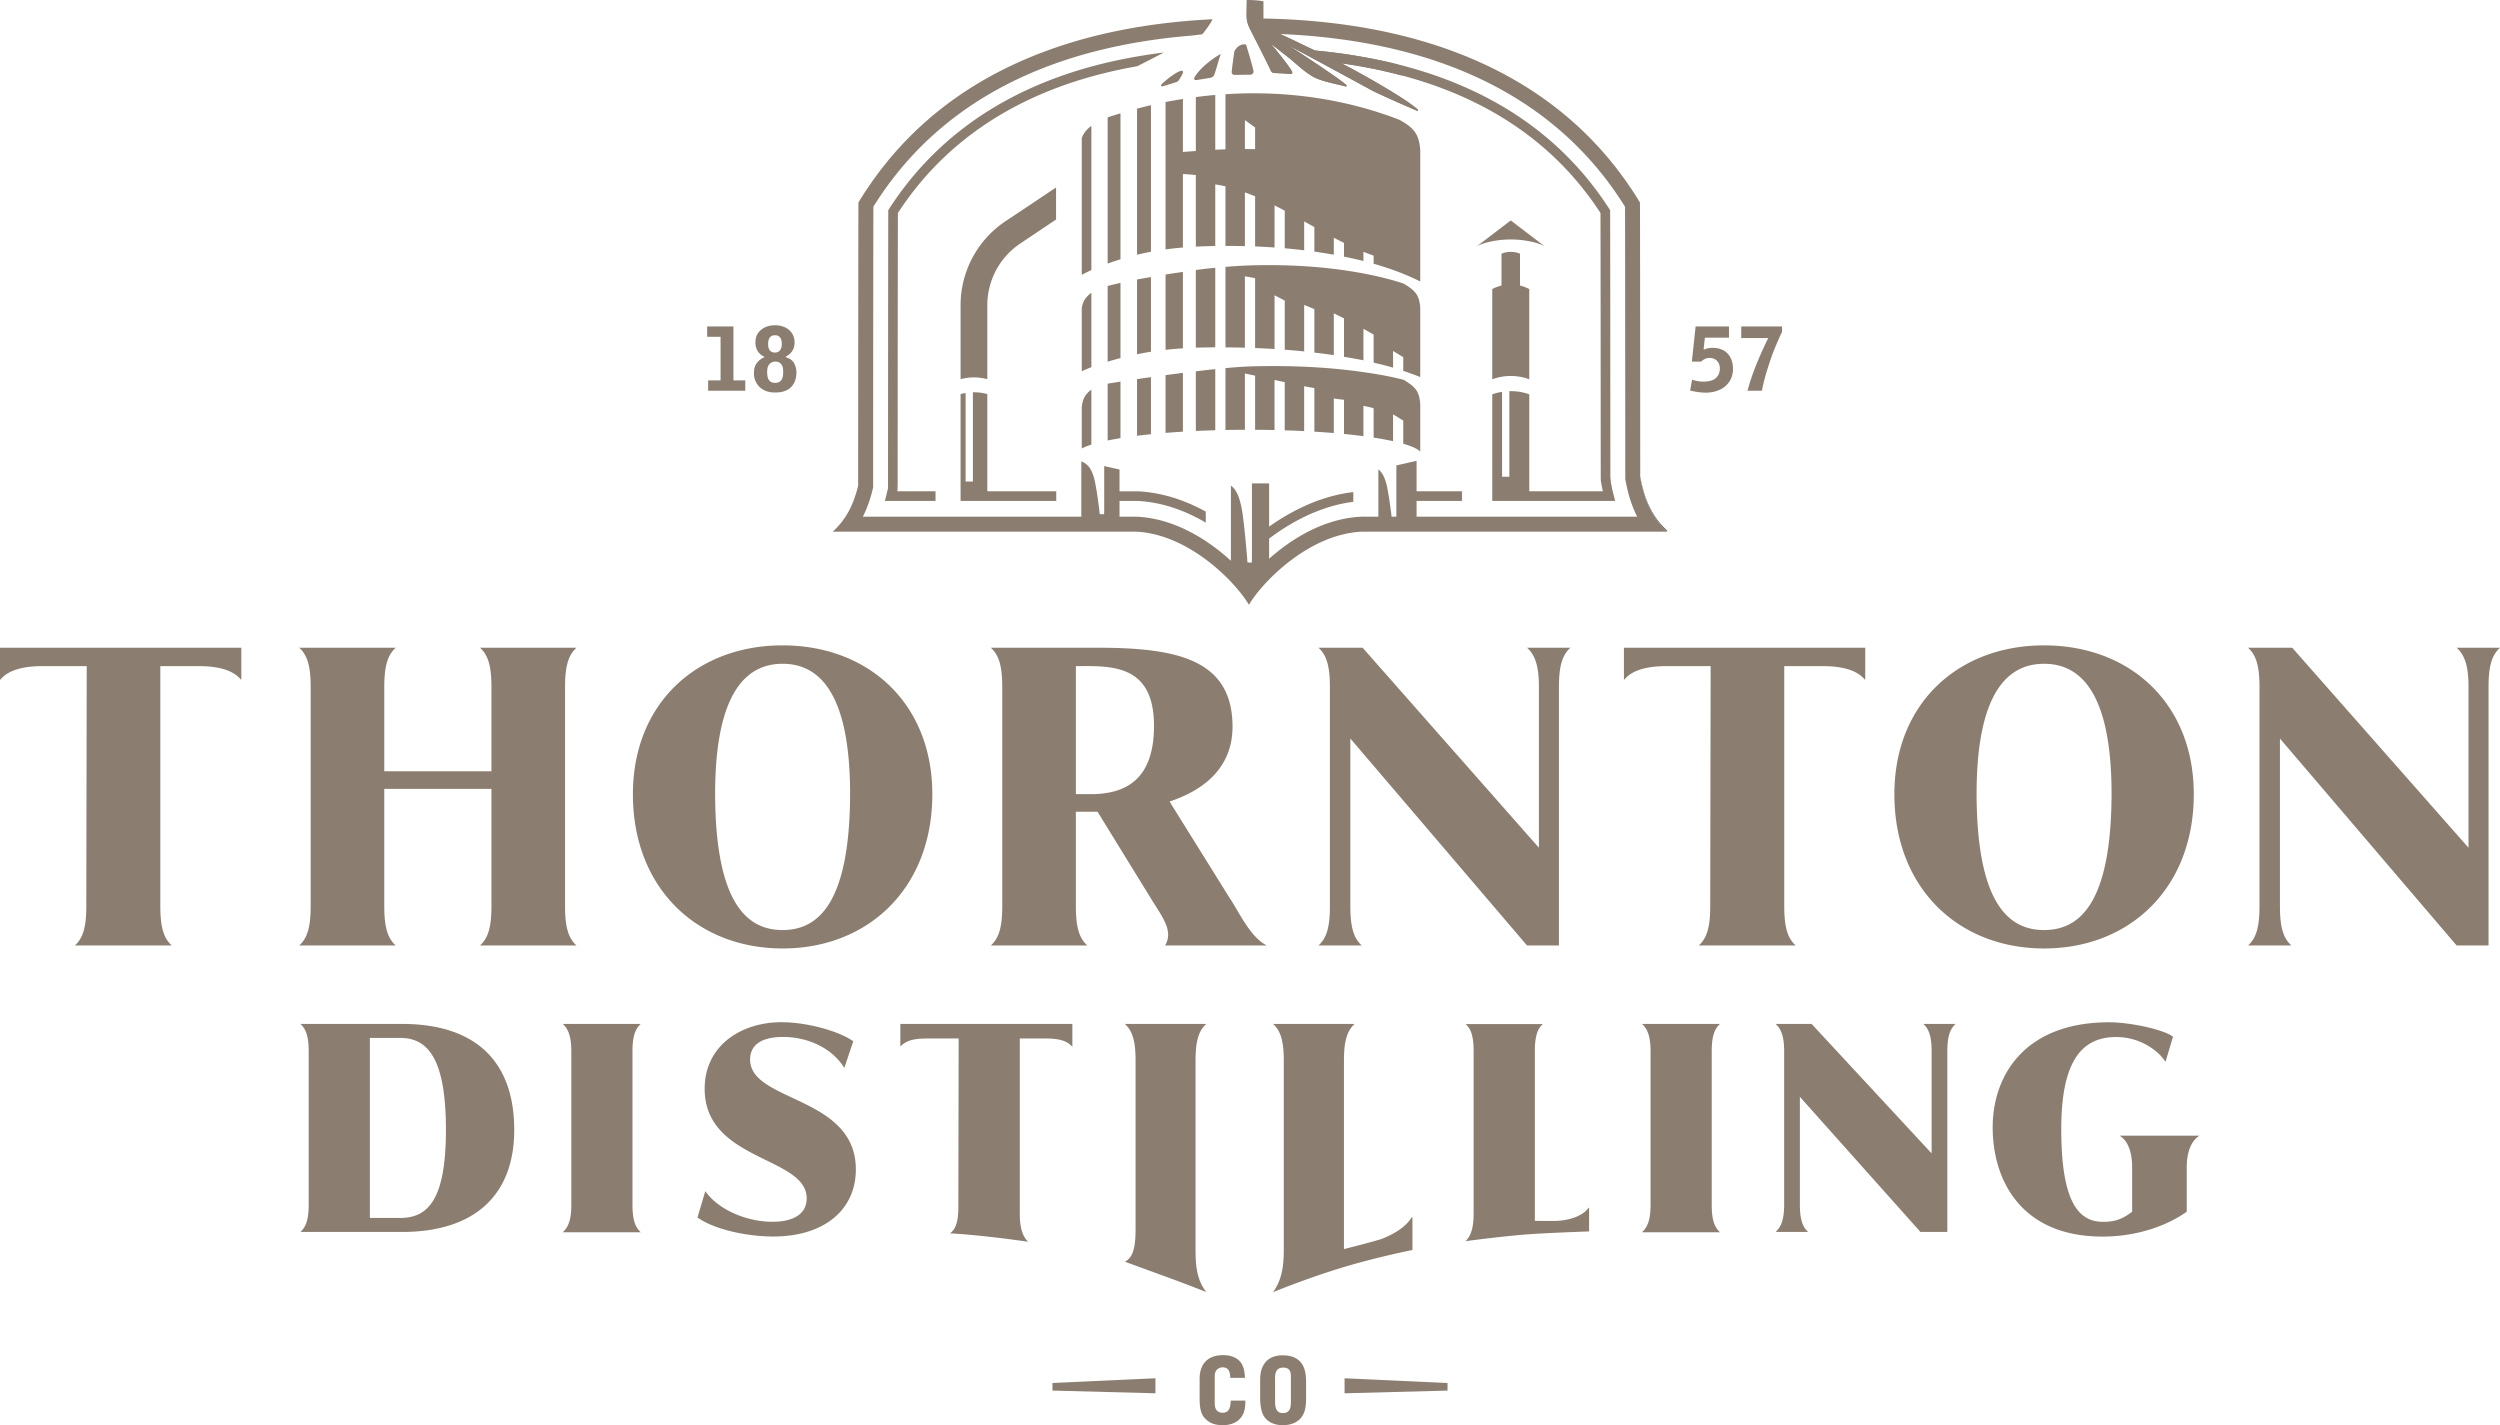 <svg height="343.72" viewBox="0 0 602.939 343.72" width="602.939" xmlns="http://www.w3.org/2000/svg"><path d="M188.747 224.306c-8.682 0-16.178-6.608-16.277-32.751 0-24.662 7.596-31.469 16.277-31.469s16.276 6.807 16.276 31.469c-.097 26.142-7.594 32.751-16.276 32.751m0-68.659c-20.618 0-36.105 13.909-36.105 35.908 0 22.689 15.487 37.191 36.105 37.191s36.105-14.502 36.105-37.191c.001-21.999-15.487-35.908-36.105-35.908m-49.705.569h-23.28c1.974 1.775 2.763 4.439 2.763 9.47v20.322H92.68v-20.322c0-5.031.789-7.695 2.761-9.47h-23.28c1.974 1.775 2.762 4.439 2.762 9.47v52.875c0 5.029-.788 7.693-2.762 9.47H95.44c-1.972-1.776-2.761-4.44-2.761-9.47v-28.312h25.845v28.312c0 5.029-.789 7.693-2.763 9.47h23.28c-1.973-1.776-2.762-4.44-2.762-9.47v-52.875c.001-5.031.79-7.695 2.763-9.47M0 163.91h.099c1.775-2.17 5.13-3.255 10.16-3.255h10.653l-.098 57.906c0 5.029-.79 7.693-2.763 9.469H41.43c-1.973-1.775-2.762-4.439-2.762-9.469v-57.906h9.273c5.03 0 8.384 1.085 10.16 3.255h.099v-7.694H0zm391.65 0h.098c1.776-2.17 5.13-3.255 10.161-3.255h10.653l-.099 57.906c0 5.029-.789 7.693-2.762 9.469h23.379c-1.973-1.775-2.762-4.439-2.762-9.469v-57.906h9.272c5.03 0 8.384 1.085 10.16 3.255h.099v-7.694h-58.2v7.694zm101.331 60.396c-8.681 0-16.178-6.608-16.277-32.751 0-24.662 7.597-31.469 16.277-31.469 8.682 0 16.277 6.807 16.277 31.469-.097 26.142-7.595 32.751-16.277 32.751m0-68.659c-20.617 0-36.105 13.909-36.105 35.908 0 22.689 15.488 37.191 36.105 37.191 20.618 0 36.105-14.502 36.105-37.191.001-21.999-15.486-35.908-36.105-35.908m99.501.569c1.973 1.775 2.86 4.439 2.86 9.47v38.767l-42.517-48.237h-10.654c1.975 1.775 2.763 4.439 2.763 9.47v52.875c0 5.029-.788 7.693-2.763 9.47h10.457c-1.973-1.776-2.762-4.44-2.762-9.47v-40.445l42.615 49.915h7.694v-62.344c0-5.031.788-7.695 2.763-9.47h-10.456zm-221.335 9.47v38.768l-42.518-48.237h-10.652c1.973 1.776 2.762 4.439 2.762 9.47v52.874c0 5.031-.789 7.694-2.762 9.47h10.455c-1.973-1.775-2.762-4.438-2.762-9.47v-40.444l42.614 49.914h7.694v-62.344c0-5.031.791-7.694 2.763-9.47h-10.457c1.974 1.775 2.863 4.438 2.863 9.469m-108.121 25.845h-3.552v-30.877h.789c8.483-.098 18.052 0 18.052 14.403 0 13.218-7.102 16.474-15.289 16.474m33.539 25.055l-14.502-23.279c8.978-2.959 15.191-8.682 15.191-18.053 0-16.276-13.514-19.038-32.553-19.038h-25.746c1.973 1.775 2.762 4.438 2.762 9.469v52.874c0 5.03-.789 7.694-2.762 9.47h23.279c-1.972-1.775-2.761-4.439-2.761-9.47v-22.787h5.228l13.417 21.801c2.563 4.044 4.833 7.201 2.86 10.456h24.562c-4.043-1.972-6.805-8.285-8.975-11.443m-115.661 38.941c0-3.418 2.62-5.439 7.927-5.439 6.272 0 11.924 2.859 14.75 7.393h.069l2.137-6.347c-3.377-2.44-11.167-4.603-17.301-4.603-9.856 0-18.541 5.719-18.541 16.043 0 17.576 24.606 16.252 24.606 26.436 0 3.766-3.171 5.649-8.271 5.649-6.549 0-13.234-3.14-16.129-7.323h-.07l-1.86 6.277c3.653 2.72 11.511 4.603 18.266 4.603 12.269 0 19.92-6.417 19.92-16.182 0-17.787-25.503-16.182-25.503-26.507m-84.383 38.215H89.2v-43.421h7.321c6.616 0 11.027 4.894 11.027 22.192 0 16.956-4.411 21.229-11.027 21.229m.414-46.798H72.451c1.379 1.241 1.999 3.103 1.999 6.617v36.94c0 3.517-.62 5.377-1.999 6.617h24.483c17.781 0 27.086-9.098 27.086-24.605.001-16.539-9.304-25.569-27.085-25.569m120.206 5.445c1.308-1.309 2.894-1.93 6.409-1.93h7.65l-.068 40.648c0 3.516-.621 5.292-2 6.348 0 0 3.668.168 9.521.828 5.573.631 9.294 1.2 9.294 1.2-1.378-1.427-1.997-3.37-1.997-6.887v-42.138h6.202c3.515 0 5.169.621 6.41 1.93h.069v-5.443H217.14v5.444zm-62.605-5.445h-18.815c1.379 1.241 2.067 3.103 2.067 6.617v37.011c0 3.514-.688 5.376-2.067 6.616h18.815c-1.378-1.24-1.999-3.103-1.999-6.616v-37.011c0-3.514.621-5.375 1.999-6.617m136.387 0h-19.637c1.848 1.662 2.586 4.155 2.586 8.863v40.657c0 4.711-.738 6.906-2.586 7.828 0 0 4.49 1.635 9.328 3.402a396.918 396.918 0 0 1 10.309 3.914c-1.848-2.402-2.586-5.191-2.586-9.9v-45.901c0-4.707.738-7.201 2.586-8.863m220.265 26.947c1.586.977 3.033 3.14 3.033 7.742v10.602c-2.344 1.814-4.204 2.441-7.03 2.441-6.065 0-10.132-5.093-10.062-22.808.068-16.461 5.306-21.763 13.232-21.763 5.721 0 10.133 3.209 11.855 5.93h.068l1.791-5.999c-2.067-1.674-10.201-3.487-15.369-3.487-20.608 0-28.12 13.043-28.12 25.319 0 12.972 7.03 26.364 26.466 26.364 8.409 0 15.645-2.65 20.333-5.998v-10.602c0-4.603 1.516-6.766 3.101-7.742h-19.298zm-45.33-20.329v24.604l-28.947-31.221h-8.684c1.379 1.24 2.067 3.101 2.067 6.616v36.943c0 3.514-.688 5.375-2.067 6.614h7.856c-1.378-1.239-1.998-3.101-1.998-6.614V264.52l29.085 32.6h6.479v-43.558c0-3.516.618-5.376 1.999-6.616h-7.788c1.379 1.24 1.998 3.1 1.998 6.616m-132.294 45.107c-1.411.579-9.436 2.577-9.436 2.577v-45.438c0-4.709.737-7.203 2.585-8.863H307.03c1.846 1.66 2.586 4.154 2.586 8.863v45.654c0 4.708-.74 7.577-2.586 10.18 0 0 7.6-3.138 15.998-5.729 8.73-2.694 17.619-4.444 17.619-4.444v-7.922l-.184.057c-1.255 2.015-3.633 3.727-6.899 5.065m45.562-4.839c-1.572.486-3.228.648-4.873.637l-4.083-.028v-40.845c0-3.517.552-5.377 1.931-6.617h-18.63c1.379 1.24 1.931 3.101 1.931 6.617v38.883c0 3.515-.552 5.445-1.931 6.863 0 0 8.576-1.16 14.789-1.635 4.597-.352 14.991-.72 14.991-.72v-5.704l-.137.018c-.782 1.11-2.145 1.959-3.988 2.531m35.697-46.886h-18.816c1.378 1.241 2.067 3.103 2.067 6.617v37.011c0 3.516-.689 5.377-2.067 6.616h18.816c-1.378-1.239-1.999-3.101-1.999-6.616v-37.011c0-3.514.621-5.375 1.999-6.617m-125.506 85.65c0-3.686 1.975-5.771 5.727-5.771.965 0 2.413.198 3.533 1.076 1.448 1.139 1.624 3.116 1.668 4.409h-3.533c-.021-.79-.065-2.544-1.82-2.544-.44 0-.988.175-1.339.504-.57.527-.593 1.316-.593 1.756v6.121c0 .878 0 2.568 1.953 2.568 1.447 0 1.888-1.186 1.888-2.918h3.554c-.021 1.162-.043 1.293-.153 1.974-.132.636-.351 1.8-1.69 2.875-1.141.922-2.809 1.076-3.51 1.076-1.865 0-3.16-.44-4.17-1.429-.658-.635-1.514-1.558-1.514-4.849v-4.848zm18.199 5.309c0 1.69.331 2.897 1.91 2.897 1.909 0 1.909-1.779 1.909-2.897v-5.597c0-1.117 0-2.478-1.866-2.478-1.953 0-1.953 1.843-1.953 2.478zm-3.598-5.048c0-1.646.286-3.225 1.403-4.453 1.011-1.119 2.525-1.535 4.038-1.535 1.646 0 3.161.395 4.235 1.559.9.965 1.404 2.391 1.404 4.979v3.908c0 2.258-.372 3.707-1.381 4.804-1.34 1.45-3.271 1.603-4.303 1.603-1.58 0-4.169-.572-4.981-3.293-.351-1.14-.416-2.543-.416-3.246v-4.326zm-50.089.692v1.827l24.836.653v-3.625zm95.282 0v1.827l-24.836.653v-3.625z" fill="#8b7d70"/><path d="M267.137 87.231c1.028-.31 2.06-.603 3.095-.869V68.225a87.746 87.746 0 0 0-3.095.754zm-6.244-12.912v15.208c.771-.338 1.54-.681 2.322-.978V70.622c-1.36 1.003-2.03 1.964-2.322 3.697zm19.836-61.661c-7.312.916-14.18 2.329-20.516 4.26-20.026 6.105-35.435 17.371-45.799 33.484l-.185.286-.001.34c-.016 5.127-.039 20.937-.059 65.875l-.002.83a221.24 221.24 0 0 1-.388 1.628l-.369 1.448h12.217v-2.325h-9.248l.083-.348.03-1.232c.021-43.98.043-60.057.059-65.528 10.057-15.486 24.972-26.33 44.34-32.235 4.242-1.293 8.733-2.348 13.438-3.179zm-13.592 93.579c.96-.198 1.987-.389 3.095-.569V92.04c-1.1.171-2.138.337-3.095.495zm7.088-20.794a68.44 68.44 0 0 1 3.359-.613V66.817c-1.12.195-2.244.381-3.359.591z" fill="none"/><path d="M267.137 63.565a70.621 70.621 0 0 1 3.095-1.035V27.332c-1.033.312-2.066.627-3.095.969zm7.088 41.537c1.076-.134 2.195-.261 3.359-.379V90.956c-1.145.16-2.267.321-3.359.481zm23.477-87.046c1.136.005 2.785-.018 3.881-.043a.764.764 0 0 0 .725-.906c-.286-1.372-1.054-3.971-1.796-6.37-1.225-.226-2.269.55-2.83 1.681-.276 1.992-.53 3.88-.63 4.915-.038.4.252.721.65.723zm-9.295 1.262c.015-.001.021.006.035.004 1-.149 2.512-.386 3.56-.57.369-.064.765-.422.892-.805.075-.225.137-.419.199-.614.271-.844.441-1.44.598-1.983.188-.656.36-1.256.684-2.194.021-.063-.01-.104-.07-.093-.049.009-3.996 2.292-5.896 5.082-.092.136-.185.272-.267.41-.262.438-.128.797.265.763zm-27.514 78.851v9.996c.607-.323 1.386-.634 2.322-.933V93.964c-1.445 1.085-2.084 2.142-2.322 4.205zm-22.777-3.133l-.203-.052a12.146 12.146 0 0 0-3.271-.372v21.53h-1.76V94.786c-.407.068-.814.14-1.213.25v25.773h23.074v-2.325h-16.627zm-.203-3.635l.203.052V73.647a17.929 17.929 0 0 1 8.098-15.017l8.484-5.686v-7.728l-12.03 8.026a24.362 24.362 0 0 0-10.999 20.405v17.806a12.128 12.128 0 0 1 6.244-.052zm22.98-58.126v32.999a44.751 44.751 0 0 1 2.322-1.131V30.355c-1.121.836-1.864 1.737-2.322 2.92zm76.619-4.375c-13.258-5.133-27.567-7.101-41.957-6.179v13.295c-.819.026-1.641.055-2.462.096V22.9c-1.562.135-3.123.311-4.686.515v13.001c-.819.068-2.299.157-3.118.239V23.869c-1.397.223-2.793.461-4.187.737V60.15a84.193 84.193 0 0 1 4.187-.455V41.971c.827.056 2.301.153 3.118.241v17.27c1.562-.081 3.125-.133 4.686-.155V44.47c.826.14 1.652.277 2.462.472v14.367c1.565.001 3.126.018 4.685.05V46.394c.823.302 1.647.606 2.461.95v12.091c1.562.062 3.125.147 4.686.255V49.536c.822.416 1.645.835 2.461 1.273v9.072c1.564.135 3.125.296 4.684.484v-6.974c.818.461 1.64.918 2.461 1.379v5.913c1.566.219 3.129.468 4.685.747v-4.098c.815.43 1.638.841 2.462 1.25v3.314c1.568.315 3.13.665 4.686 1.048v-2.217c.811.334 1.636.629 2.461.924v1.951c3.852 1.111 7.644 2.47 11.244 4.283V36.296c-.251-3.947-1.525-5.461-5.019-7.396zm29.069 32.277a5.904 5.904 0 0 0-4.456.003v7.689a9.521 9.521 0 0 0-2.231.844v21.761a12.92 12.92 0 0 1 8.918-.003l.008.003V69.713l-.007-.003a9.492 9.492 0 0 0-2.226-.841V61.18zm-28.034 30.434l-.06-.021c-3.203-.818-6.475-1.4-9.758-1.854-9.014-1.297-18.164-1.625-27.26-1.365-1.533.045-3.573.193-5.915.412v14.921a275.34 275.34 0 0 1 4.685-.054V90.078c.818.171 1.64.345 2.461.524v13.05c1.586.009 3.149.029 4.686.063V91.634c.818.181 1.639.359 2.461.537v11.61c1.598.049 3.158.113 4.684.189V93.144c.816.16 1.639.308 2.461.455v10.506c1.615.098 3.179.21 4.685.335v-8.328c.817.111 1.638.214 2.462.303v8.247c1.646.16 3.212.337 4.686.529V97.87c.769.191 1.607.309 2.461.611v7.058c1.727.265 3.299.552 4.686.858v-6.475c.821.502 1.645 1.002 2.461 1.512v5.585c2.01.582 3.422 1.216 4.098 1.886V97.457c-.242-3.161-1.179-4.126-3.984-5.846zm-64.322-30.179a63.358 63.358 0 0 1 3.359-.719V25.365c-1.122.26-2.24.55-3.359.845z" fill="none"/><path d="M388.489 116.25l-.111-1.271c-.012-25.688-.032-55.608-.057-63.95v-.34l-.185-.286c-14.407-22.392-38.286-35.18-71.022-38.225l-5.5-2.637-3.89-1.797-1.665-.769a2.315 2.315 0 0 1-1.343-2.1V.313c-1.247-.229-2.457-.312-4.053-.312l-.079 3.372c0 1.227.287 2.434.841 3.53 1.488 2.94 4.479 8.805 5.074 10.158.138.315.422.509.782.541.139.012.299.014.442.023 1.084.068 2.271.073 3.465.242a.41.41 0 0 0 .425-.61c-.647-1.146-2.309-3.277-3.89-5.219a170.71 170.71 0 0 0-1.215-1.479l1.215.948 3.282 2.561c1.82 1.514 3.533 3.182 5.582 4.378 2.056 1.185 5.527 1.759 7.971 2.399l.024.007c.053.013.11.001.153-.038a.168.168 0 0 0 .013-.236c-.878-.979-7.776-5.582-13.896-9.583 3.44 1.795 20.31 10.968 20.31 10.968 3.48 1.665 7.062 3.22 10.608 4.762a.165.165 0 0 0 .184-.037.162.162 0 0 0-.006-.23l-.023-.023c-2.579-2.469-13.553-8.696-18.391-11.161 28.453 3.994 49.439 16.054 62.46 36.102.024 8.79.046 38.257.057 63.603l.019.944.129.736c.113.621.233 1.23.365 1.825h-17.746V95.108l-.008-.002c-1.547-.569-3.173-.806-4.795-.764v20.638h-1.761V94.498c-.8.132-1.591.326-2.362.61v25.701h29.637l-.369-1.449a46.4 46.4 0 0 1-.671-3.11z" fill="none"/><path d="M364.353 53.163l-8.145 6.217c1.367-.769 4.498-1.624 8.147-1.624 3.65 0 6.779.855 8.147 1.623zm-25.797 15.246c-2.964-.983-6.016-1.737-9.089-2.334-9.2-1.801-18.637-2.333-27.997-2.067-1.977.073-3.948.193-5.915.347v19.42c1.563.014 3.125.041 4.685.076V66.636c.821.147 1.648.28 2.461.457v16.845c1.562.059 3.125.135 4.686.232V71.209l2.461 1.28v11.855c1.562.117 3.124.248 4.684.408V73.537c.825.326 1.644.675 2.461 1.023v10.475c1.564.184 3.127.379 4.685.611v-10.08c.824.4 1.646.805 2.462 1.224v9.266c1.564.262 3.129.526 4.686.843v-7.596c.822.46 1.645.919 2.461 1.392v6.758c1.569.371 3.135.764 4.686 1.216v-4.027c.821.502 1.645 1.002 2.461 1.512v3.295c1.379.454 2.749.939 4.098 1.49v-16.69c-.243-3.158-1.179-4.124-3.976-5.84zm-57.453 35.995c1.352-.11 2.749-.208 4.187-.295V89.931c-1.39.174-2.791.356-4.187.543zm0-20.039a90.406 90.406 0 0 1 4.187-.353V65.58c-1.398.205-2.796.407-4.187.63zm2.802-64.631c.356-.115 1.194-1.689 1.308-1.985.084-.219.102-.375.076-.486-.002-.007.002-.018 0-.024-.196-.655-2.311.63-4.187 2.22-.328.279-.65.565-.951.853-.324.309-.099.612.313.488l.638-.193c.903-.275 1.992-.612 2.803-.873zm4.502 64.122c1.562-.054 3.125-.081 4.686-.085V64.574c-1.566.153-3.129.336-4.686.554zm0 20.085c1.526-.072 3.09-.132 4.686-.178V89.026c-1.49.155-3.064.332-4.686.524z" fill="none"/><path d="M176.886 78.739h-6.335v2.491h3.23v10.515h-2.998v2.491h8.954v-2.491h-2.851zm10.055 13.598c-.907 0-1.92-.318-1.92-2.598 0-.865.147-1.372.442-1.795.486-.655 1.226-.739 1.478-.739 1.942 0 1.942 1.838 1.942 2.555.001 1.457-.399 2.577-1.942 2.577m-.02-11.487c1.119 0 1.627.781 1.627 2.153 0 .507-.127 2.027-1.647 2.027-1.647 0-1.647-1.625-1.647-2.089-.001-1.142.4-2.091 1.667-2.091m2.597 5.299v-.148c.571-.316 2.112-1.14 2.112-3.399 0-2.682-2.153-4.159-4.709-4.159-1.119 0-2.279.274-3.209.972-1.521 1.139-1.521 2.639-1.521 3.271 0 1.88 1.183 2.935 2.112 3.338v.147a4.357 4.357 0 0 0-1.9 1.561c-.465.74-.571 1.374-.571 2.43 0 1.688 1.225 4.497 5.025 4.497.908 0 2.302-.063 3.442-.887 1.119-.803 1.774-2.195 1.774-3.865 0-1.076-.233-1.688-.508-2.216-.548-1.014-1.245-1.246-2.047-1.542m223.519-2.259c-.676 0-1.394.127-2.006.402l-.169-.022.316-2.828h5.807v-2.703h-8.045l-.908 8.466h2.239c.464-.401 1.055-.886 2.069-.886 1.076 0 2.448.697 2.448 2.576 0 .971-.401 1.9-1.161 2.448-.887.655-2.238.698-2.914.698a8.158 8.158 0 0 1-2.617-.486l-.485 2.639c1.815.423 2.998.507 3.819.507 1.332 0 3.295-.337 4.709-1.584 1.437-1.267 1.816-2.85 1.816-4.138.001-2.703-1.476-5.089-4.918-5.089m6.91-5.151v2.787h6.524c-.296.548-1.393 2.828-2.471 5.383-.992 2.386-1.688 4.245-2.555 7.327h3.484c.401-2.195 1.098-4.602 2.027-7.327.655-1.9.929-2.66 2.512-6.229.084-.21.318-.485.318-.717v-1.224z" fill="#8b7d70"/><path d="M237.913 91.401l.203.052V73.647a17.929 17.929 0 0 1 8.098-15.017l8.484-5.686v-7.728l-12.03 8.026a24.362 24.362 0 0 0-10.999 20.405v17.806a12.128 12.128 0 0 1 6.244-.052zm22.98 6.768v9.996c.607-.323 1.386-.634 2.322-.933V93.964c-1.445 1.085-2.084 2.142-2.322 4.205zm-22.777-3.133l-.203-.052a12.146 12.146 0 0 0-3.271-.372v21.53h-1.76V94.786c-.407.068-.814.14-1.213.25v25.773h23.074v-2.325h-16.627zm134.387-35.657l-8.15-6.216-8.145 6.217c1.367-.769 4.498-1.624 8.147-1.624 3.651 0 6.78.855 8.148 1.623zm-111.61 14.94v15.208c.771-.338 1.54-.681 2.322-.978V70.622c-1.36 1.003-2.03 1.964-2.322 3.697zm6.244 31.918c.96-.198 1.987-.389 3.095-.569V92.04c-1.1.171-2.138.337-3.095.495z" fill="none"/><path d="M280.729 12.658c-7.312.916-14.18 2.329-20.516 4.26-20.026 6.105-35.435 17.371-45.799 33.484l-.185.286-.001.34c-.016 5.127-.039 20.937-.059 65.875l-.002.83a221.24 221.24 0 0 1-.388 1.628l-.369 1.448h12.217v-2.325h-9.248l.083-.348.03-1.232c.021-43.98.043-60.057.059-65.528 10.057-15.486 24.972-26.33 44.34-32.235 4.242-1.293 8.733-2.348 13.438-3.179z" fill="none"/><path d="M260.893 33.275v32.999a44.751 44.751 0 0 1 2.322-1.131V30.355c-1.121.836-1.864 1.737-2.322 2.92zm6.244 53.956c1.028-.31 2.06-.603 3.095-.869V68.225a87.746 87.746 0 0 0-3.095.754zm6.83 33.578l.36.008c5.468.254 11.007 2.022 16.477 5.231v-2.656c-5.42-2.979-10.917-4.644-16.395-4.898l-4.41-.005v-5.25l-3.691-.84v10.368c-.007.347-.014.898-.021 1.244-.351.041-.7-.04-1.05 0-.205-1.911-.891-7.134-1.423-8.893-.524-1.735-1.229-3.15-3.03-3.835v13.332h9.215v-3.806zm92.62-51.94V61.18l-.006-.003a5.904 5.904 0 0 0-4.456.003v7.689a9.521 9.521 0 0 0-2.231.844v21.761a12.92 12.92 0 0 1 8.918-.003l.008.003V69.713l-.007-.003a9.492 9.492 0 0 0-2.226-.841zm-40.203 52.158v-2.348c-8.052.932-15.186 4.684-20.307 8.334v-10.426h-4.146v17.241c-.007.514-.014 1.33-.02 1.843-.352.06-.701-.059-1.052 0-.205-2.829-.89-10.562-1.422-13.167-.479-2.345-1.104-4.299-2.576-5.395v18.134a49.792 49.792 0 0 1 4.345 4.5 49.482 49.482 0 0 1 4.87-4.984v-4.857c4.879-3.716 12.116-7.856 20.308-8.875z" fill="none"/><path d="M300.664.001l-.079 3.372c0 1.227.287 2.434.841 3.53 1.488 2.94 4.479 8.805 5.074 10.158.138.315.422.509.782.541.139.012.299.014.442.023 1.084.068 2.271.073 3.465.242a.41.41 0 0 0 .425-.61c-.647-1.146-2.309-3.277-3.89-5.219a170.71 170.71 0 0 0-1.215-1.479l1.215.948 3.282 2.561c1.82 1.514 3.533 3.182 5.582 4.378 2.056 1.185 5.527 1.759 7.971 2.399l.024.007c.053.013.11.001.153-.038a.168.168 0 0 0 .013-.236c-.878-.979-7.776-5.582-13.896-9.583 3.44 1.795 20.31 10.968 20.31 10.968 3.48 1.665 7.062 3.22 10.608 4.762a.165.165 0 0 0 .184-.037.162.162 0 0 0-.006-.23l-.023-.023c-2.579-2.469-13.553-8.696-18.391-11.161 28.453 3.994 49.439 16.054 62.46 36.102.024 8.79.046 38.257.057 63.603l.019.944.129.736c.113.621.233 1.23.365 1.825h-17.746V95.108l-.008-.002c-1.547-.569-3.173-.806-4.795-.764v20.638h-1.761V94.498c-.8.132-1.591.326-2.362.61v25.701h29.637l-.369-1.449a45.18 45.18 0 0 1-.672-3.11l-.111-1.271c-.012-25.688-.032-55.608-.057-63.95v-.34l-.185-.286c-14.407-22.392-38.286-35.18-71.022-38.225l-5.5-2.637-2.9-1.34a178.454 178.454 0 0 0-5.068-.146V4.444c.359.004.714.018 1.071.024V.313c-1.247-.229-2.457-.312-4.053-.312zm31.801 113.229l-.04.009v11.376h3.191c-.264-2.25-.867-6.649-1.349-8.237-.384-1.275-.867-2.377-1.802-3.148zm20.127 7.58v-2.325h-10.953v-7.344l-4.877 1.111v11.774l-.01.589h4.887v-3.805z" fill="none"/><path d="M338.556 68.409c-2.964-.983-6.016-1.737-9.089-2.334-9.2-1.801-18.637-2.333-27.997-2.067-1.977.073-3.948.193-5.915.347v19.42c1.563.014 3.125.041 4.685.076V66.636c.821.147 1.648.28 2.461.457v16.845c1.562.059 3.125.135 4.686.232V71.209l2.461 1.28v11.855c1.562.117 3.124.248 4.684.408V73.537c.825.326 1.644.675 2.461 1.023v10.475c1.564.184 3.127.379 4.685.611v-10.08c.824.4 1.646.805 2.462 1.224v9.266c1.564.262 3.129.526 4.686.843v-7.596c.822.46 1.645.919 2.461 1.392v6.758c1.569.371 3.135.764 4.686 1.216v-4.027c.821.502 1.645 1.002 2.461 1.512v3.295c1.379.454 2.749.939 4.098 1.49v-16.69c-.243-3.158-1.179-4.124-3.976-5.84zm-.009 23.202l-.06-.021c-3.203-.818-6.475-1.4-9.758-1.854-9.014-1.297-18.164-1.625-27.26-1.365-1.533.045-3.573.193-5.915.412v14.921a275.34 275.34 0 0 1 4.685-.054V90.078c.818.171 1.64.345 2.461.524v13.05c1.586.009 3.149.029 4.686.063V91.634c.818.181 1.639.359 2.461.537v11.61c1.598.049 3.158.113 4.684.189V93.144c.816.16 1.639.308 2.461.455v10.506c1.615.098 3.179.21 4.685.335v-8.328c.817.111 1.638.214 2.462.303v8.247c1.646.16 3.212.337 4.686.529V97.87c.769.191 1.607.309 2.461.611v7.058c1.727.265 3.299.552 4.686.858v-6.475c.821.502 1.645 1.002 2.461 1.512v5.585c2.01.582 3.422 1.216 4.098 1.886V97.457c-.242-3.161-1.179-4.126-3.984-5.846zm-71.41-28.046a70.621 70.621 0 0 1 3.095-1.035V27.332c-1.033.312-2.066.627-3.095.969zm21.27 40.376c1.526-.072 3.09-.132 4.686-.178V89.026c-1.49.155-3.064.332-4.686.524zm9.295-85.885c1.136.005 2.785-.018 3.881-.043a.764.764 0 0 0 .725-.906c-.286-1.372-1.054-3.971-1.796-6.37-1.225-.226-2.269.55-2.83 1.681-.276 1.992-.53 3.88-.63 4.915-.038.4.252.721.65.723z" fill="none"/><path d="M293.093 22.9c-1.562.135-3.123.311-4.686.515v13.001c-.819.068-2.299.157-3.118.239V23.869c-1.397.223-2.793.461-4.187.737V60.15a84.193 84.193 0 0 1 4.187-.455V41.971c.827.056 2.301.153 3.118.241v17.27c1.562-.081 3.125-.133 4.686-.155V44.47c.826.14 1.652.277 2.462.472v14.367c1.565.001 3.126.018 4.685.05V46.394c.823.302 1.647.606 2.461.95v12.091c1.562.062 3.125.147 4.686.255V49.536c.822.416 1.645.835 2.461 1.273v9.072c1.564.135 3.125.296 4.684.484v-6.974c.818.461 1.64.918 2.461 1.379v5.913c1.566.219 3.129.468 4.685.747v-4.098c.815.43 1.638.841 2.462 1.25v3.314c1.568.315 3.13.665 4.686 1.048v-2.217c.811.334 1.636.629 2.461.924v1.951c3.852 1.111 7.644 2.47 11.244 4.283V36.296c-.248-3.947-1.522-5.461-5.017-7.396-13.258-5.133-27.567-7.101-41.957-6.179v13.295c-.819.026-1.641.055-2.462.096V22.9zm-4.686-4.755c-.092.136-.185.272-.267.41-.261.438-.127.797.267.763.015-.001.021.006.035.004 1-.149 2.512-.386 3.56-.57.369-.064.765-.422.892-.805.075-.225.137-.419.199-.614.271-.844.441-1.44.598-1.983.188-.656.36-1.256.684-2.194.021-.063-.01-.104-.07-.093-.05.009-3.997 2.292-5.898 5.082zm0 65.711c1.562-.054 3.125-.081 4.686-.085V64.574c-1.566.153-3.129.336-4.686.554zm-14.182 1.587a68.44 68.44 0 0 1 3.359-.613V66.817c-1.12.195-2.244.381-3.359.591zm0-24.011a63.358 63.358 0 0 1 3.359-.719V25.365c-1.122.26-2.24.55-3.359.845zm0 43.67c1.076-.134 2.195-.261 3.359-.379V90.956c-1.145.16-2.267.321-3.359.481zm6.878-.698c1.352-.11 2.749-.208 4.187-.295V89.931c-1.39.174-2.791.356-4.187.543zm0-20.039a90.406 90.406 0 0 1 4.187-.353V65.58c-1.398.205-2.796.407-4.187.63zm2.802-64.631c.356-.115 1.194-1.689 1.308-1.985.084-.219.102-.375.076-.486-.002-.007.002-.018 0-.024-.196-.655-2.311.63-4.187 2.22-.328.279-.65.565-.951.853-.324.309-.099.612.313.488l.638-.193c.903-.275 1.992-.612 2.803-.873z" fill="none"/><path d="M395.56 74.827l.002 1.202-.002-1.202zm6.346 53.19h.214c-3.377-3.038-5.461-7.05-6.535-13.041v.209c1.051 5.859 3.076 9.818 6.321 12.832z" fill="#221f20"/><g fill="none"><path d="M260.893 98.169v9.996c.607-.323 1.386-.634 2.322-.933V93.964c-1.445 1.085-2.084 2.142-2.322 4.205zm0-23.85v15.208c.771-.338 1.54-.681 2.322-.978V70.622c-1.36 1.003-2.03 1.964-2.322 3.697zm-22.98 17.082l.203.052V73.647a17.929 17.929 0 0 1 8.098-15.017l8.484-5.686v-7.728l-12.03 8.026a24.362 24.362 0 0 0-10.999 20.405v17.806a12.128 12.128 0 0 1 6.244-.052zm.203 3.635l-.203-.052a12.146 12.146 0 0 0-3.271-.372v21.53h-1.76V94.786c-.407.068-.814.14-1.213.25v25.773h23.074v-2.325h-16.627zm29.021 11.201c.96-.198 1.987-.389 3.095-.569V92.04c-1.1.171-2.138.337-3.095.495zm105.366-46.858l-8.15-6.216-8.145 6.217c1.367-.769 4.498-1.624 8.147-1.624 3.651 0 6.78.855 8.148 1.623z"/><path d="M280.729 12.658c-7.312.916-14.18 2.329-20.516 4.26-20.026 6.105-35.435 17.371-45.799 33.484l-.185.286-.001.34c-.016 5.127-.039 20.937-.059 65.875l-.002.83a221.24 221.24 0 0 1-.388 1.628l-.369 1.448h12.217v-2.325h-9.248l.083-.348.03-1.232c.021-43.98.043-60.057.059-65.528 10.057-15.486 24.972-26.33 44.34-32.235 4.242-1.293 8.733-2.348 13.438-3.179z"/><path d="M260.893 33.275v32.999a44.751 44.751 0 0 1 2.322-1.131V30.355c-1.121.836-1.864 1.737-2.322 2.92zm65.491 87.752v-2.348c-8.052.932-15.186 4.684-20.307 8.334v-10.426h-4.146v17.241c-.007.514-.014 1.33-.02 1.843-.352.06-.701-.059-1.052 0-.205-2.829-.89-10.562-1.422-13.167-.479-2.345-1.104-4.299-2.576-5.395v18.134a49.792 49.792 0 0 1 4.345 4.5 49.482 49.482 0 0 1 4.87-4.984v-4.857c4.879-3.716 12.116-7.856 20.308-8.875zm-59.247-33.796c1.028-.31 2.06-.603 3.095-.869V68.225a87.746 87.746 0 0 0-3.095.754zm6.83 33.578l.36.008c5.468.254 11.007 2.022 16.477 5.231v-2.656c-5.42-2.979-10.917-4.644-16.395-4.898l-4.41-.005v-5.25l-3.691-.84v10.368c-.007.347-.014.898-.021 1.244-.351.041-.7-.04-1.05 0-.205-1.911-.891-7.134-1.423-8.893-.524-1.735-1.229-3.15-3.03-3.835v13.332h9.215v-3.806zM300.664.001l-.079 3.372c0 1.227.287 2.434.841 3.53 1.488 2.94 4.479 8.805 5.074 10.158.138.315.422.509.782.541.139.012.299.014.442.023 1.084.068 2.271.073 3.465.242a.41.41 0 0 0 .425-.61c-.647-1.146-2.309-3.277-3.89-5.219a170.71 170.71 0 0 0-1.215-1.479l1.215.948 3.282 2.561c1.82 1.514 3.533 3.182 5.582 4.378 2.056 1.185 5.527 1.759 7.971 2.399l.024.007c.053.013.11.001.153-.038a.168.168 0 0 0 .013-.236c-.878-.979-7.776-5.582-13.896-9.583 3.44 1.795 20.31 10.968 20.31 10.968 3.48 1.665 7.062 3.22 10.608 4.762a.165.165 0 0 0 .184-.037.162.162 0 0 0-.006-.23l-.023-.023c-2.579-2.469-13.553-8.696-18.391-11.161 28.453 3.994 49.439 16.054 62.46 36.102.024 8.79.046 38.257.057 63.603l.019.944.129.736c.113.621.233 1.23.365 1.825h-17.746V95.108l-.008-.002c-1.547-.569-3.173-.806-4.795-.764v20.638h-1.761V94.498c-.8.132-1.591.326-2.362.61v25.701h29.637l-.369-1.449a45.18 45.18 0 0 1-.672-3.11l-.111-1.271c-.012-25.688-.032-55.608-.057-63.95v-.34l-.185-.286c-14.407-22.392-38.286-35.18-71.022-38.225l-5.5-2.637-2.9-1.34a178.454 178.454 0 0 0-5.068-.146V4.444c.359.004.714.018 1.071.024V.313c-1.247-.229-2.457-.312-4.053-.312z"/><path d="M366.587 68.869V61.18l-.006-.003a5.904 5.904 0 0 0-4.456.003v7.689a9.521 9.521 0 0 0-2.231.844v21.761a12.92 12.92 0 0 1 8.918-.003l.008.003V69.713l-.007-.003a9.492 9.492 0 0 0-2.226-.841zm-34.122 44.361l-.04.009v11.376h3.191c-.264-2.25-.867-6.649-1.349-8.237-.384-1.275-.867-2.377-1.802-3.148zm20.127 7.58v-2.325h-10.953v-7.344l-4.877 1.111v11.774l-.01.589h4.887v-3.805zm-14.045-29.199l-.06-.021c-3.203-.818-6.475-1.4-9.758-1.854-9.014-1.297-18.164-1.625-27.26-1.365-1.533.045-3.573.193-5.915.412v14.921a275.34 275.34 0 0 1 4.685-.054V90.078c.818.171 1.64.345 2.461.524v13.05c1.586.009 3.149.029 4.686.063V91.634c.818.181 1.639.359 2.461.537v11.61c1.598.049 3.158.113 4.684.189V93.144c.816.16 1.639.308 2.461.455v10.506c1.615.098 3.179.21 4.685.335v-8.328c.817.111 1.638.214 2.462.303v8.247c1.646.16 3.212.337 4.686.529V97.87c.769.191 1.607.309 2.461.611v7.058c1.727.265 3.299.552 4.686.858v-6.475c.821.502 1.645 1.002 2.461 1.512v5.585c2.01.582 3.422 1.216 4.098 1.886V97.457c-.242-3.161-1.179-4.126-3.984-5.846zM293.093 22.9c-1.562.135-3.123.311-4.686.515v13.001c-.819.068-2.299.157-3.118.239V23.869c-1.397.223-2.793.461-4.187.737V60.15a84.193 84.193 0 0 1 4.187-.455V41.971c.827.056 2.301.153 3.118.241v17.27c1.562-.081 3.125-.133 4.686-.155V44.47c.826.14 1.652.277 2.462.472v14.367c1.565.001 3.126.018 4.685.05V46.394c.823.302 1.647.606 2.461.95v12.091c1.562.062 3.125.147 4.686.255V49.536c.822.416 1.645.835 2.461 1.273v9.072c1.564.135 3.125.296 4.684.484v-6.974c.818.461 1.64.918 2.461 1.379v5.913c1.566.219 3.129.468 4.685.747v-4.098c.815.43 1.638.841 2.462 1.25v3.314c1.568.315 3.13.665 4.686 1.048v-2.217c.811.334 1.636.629 2.461.924v1.951c3.852 1.111 7.644 2.47 11.244 4.283V36.296c-.248-3.947-1.522-5.461-5.017-7.396-13.258-5.133-27.567-7.101-41.957-6.179v13.295c-.819.026-1.641.055-2.462.096V22.9zm4.609-4.844c1.136.005 2.785-.018 3.881-.043a.764.764 0 0 0 .725-.906c-.286-1.372-1.054-3.971-1.796-6.37-1.225-.226-2.269.55-2.83 1.681-.276 1.992-.53 3.88-.63 4.915-.038.4.252.721.65.723zm-9.295 85.885c1.526-.072 3.09-.132 4.686-.178V89.026c-1.49.155-3.064.332-4.686.524z"/><path d="M338.556 68.409c-2.964-.983-6.016-1.737-9.089-2.334-9.2-1.801-18.637-2.333-27.997-2.067-1.977.073-3.948.193-5.915.347v19.42c1.563.014 3.125.041 4.685.076V66.636c.821.147 1.648.28 2.461.457v16.845c1.562.059 3.125.135 4.686.232V71.209l2.461 1.28v11.855c1.562.117 3.124.248 4.684.408V73.537c.825.326 1.644.675 2.461 1.023v10.475c1.564.184 3.127.379 4.685.611v-10.08c.824.4 1.646.805 2.462 1.224v9.266c1.564.262 3.129.526 4.686.843v-7.596c.822.46 1.645.919 2.461 1.392v6.758c1.569.371 3.135.764 4.686 1.216v-4.027c.821.502 1.645 1.002 2.461 1.512v3.295c1.379.454 2.749.939 4.098 1.49v-16.69c-.243-3.158-1.179-4.124-3.976-5.84zm-71.419-4.844a70.621 70.621 0 0 1 3.095-1.035V27.332c-1.033.312-2.066.627-3.095.969zm21.27-45.42c-.092.136-.185.272-.267.41-.261.438-.127.797.267.763.015-.001.021.006.035.004 1-.149 2.512-.386 3.56-.57.369-.064.765-.422.892-.805.075-.225.137-.419.199-.614.271-.844.441-1.44.598-1.983.188-.656.36-1.256.684-2.194.021-.063-.01-.104-.07-.093-.05.009-3.997 2.292-5.898 5.082zm0 65.711c1.562-.054 3.125-.081 4.686-.085V64.574c-1.566.153-3.129.336-4.686.554zm-14.182 1.587a68.44 68.44 0 0 1 3.359-.613V66.817c-1.12.195-2.244.381-3.359.591zm0 19.659c1.076-.134 2.195-.261 3.359-.379V90.956c-1.145.16-2.267.321-3.359.481zm9.68-85.368c.356-.115 1.194-1.689 1.308-1.985.084-.219.102-.375.076-.486-.002-.007.002-.018 0-.024-.196-.655-2.311.63-4.187 2.22-.328.279-.65.565-.951.853-.324.309-.099.612.313.488l.638-.193c.903-.275 1.992-.612 2.803-.873zm-9.68 41.698a63.358 63.358 0 0 1 3.359-.719V25.365c-1.122.26-2.24.55-3.359.845zm6.878 22.933a90.406 90.406 0 0 1 4.187-.353V65.58c-1.398.205-2.796.407-4.187.63zm0 20.039c1.352-.11 2.749-.208 4.187-.295V89.931c-1.39.174-2.791.356-4.187.543zm64.393-93.739a18.772 18.772 0 0 1-.124-.039l.124.039zm-91.133.892l-.381.133.381-.133zm97.437 1.322a49.52 49.52 0 0 0-.409-.157l.409.157zm-94.529-2.283l-.234.074.234-.074zm91.403 1.131l-.275-.096.275.096zm15.048 6.687c-.26-.143-.519-.286-.779-.426.26.14.519.283.779.426zm-2.892-1.526c-.234-.118-.468-.237-.704-.354.236.116.47.235.704.354zm-2.95-1.43a89.294 89.294 0 0 0-.621-.286l.621.286zm-3.012-1.336l-.521-.219.521.219zM228.254 25.251c-.353.267-.708.531-1.058.803.35-.272.705-.536 1.058-.803zm138.292-5.215c-.28-.167-.559-.336-.841-.5.282.164.562.332.841.5zm-143.047 9.083zm-6.727 6.611zm2.175-2.305zm32.504-20.816l-.461.177c.154-.058.308-.118.461-.177zm-2.892 1.143l-.488.206.488-.206zm-2.863 1.233c-.151.068-.301.139-.452.208.152-.069.301-.14.452-.208zm-2.819 1.32c-.108.053-.215.109-.323.163.108-.054.215-.11.323-.163zm-10.187 5.808c-.128.084-.26.165-.388.25.129-.085.26-.165.388-.25zm-2.063 1.41c-.304.213-.61.421-.911.639.301-.218.607-.426.911-.639zm164.89 25.673v-.046zm.003.378v-.024zm-26.213-27.817c-.298-.194-.595-.389-.896-.579.3.19.598.385.896.579zm26.208 27.172l-.001-.028.001.028zm.007 1.238v-.065zm.019 8.227zm-.013-6.661l-.001-.202.001.202zm-.003-.865l-.001-.056.001.056zm-.014-2.046zm-18.337-21.296c-.337-.278-.672-.56-1.013-.833.341.273.676.555 1.013.833zm15.859 17.456c-.417-.615-.831-1.232-1.261-1.831.43.599.844 1.216 1.261 1.831zM374.622 25.5c-.326-.249-.65-.5-.981-.745.33.245.655.496.981.745zM372 23.578c-.313-.221-.626-.443-.943-.66.317.217.63.439.943.66zm7.654 6.081c-.347-.311-.69-.624-1.042-.928.352.304.696.617 1.042.928zm11.275 12.36c-.383-.515-.761-1.034-1.152-1.538.391.503.769 1.023 1.152 1.538zm-8.872-10.123c-.354-.342-.704-.689-1.062-1.024.358.335.708.681 1.062 1.024zm6.755 7.392c-.371-.458-.737-.921-1.115-1.37.378.449.744.912 1.115 1.37zm-2.176-2.583c-.365-.415-.725-.834-1.097-1.241.372.406.732.826 1.097 1.241zm-160.779-9.576c-.372.303-.745.605-1.112.915.367-.31.74-.612 1.112-.915zm-5.81 5.194zM300.664.001l-.079 3.372c0 .354.031.705.078 1.054.204 0 .406-.006.611-.006 1.152 0 2.299.013 3.442.034V.313c-1.246-.229-2.456-.312-4.052-.312zm-96.017 123.38zm178.657-90.266c.365.369.721.75 1.08 1.127-.36-.376-.715-.758-1.08-1.127zm-177.963 88.878zM302.7 30.739l-2.462-1.772v6.974c.821.002 1.642.021 2.462.038zm-88.031 7.403zm-3.977 5.13c-.423.591-.832 1.198-1.243 1.804.411-.606.821-1.212 1.243-1.804zm1.95-2.617c-.393.506-.774 1.025-1.157 1.543.382-.518.764-1.036 1.157-1.543zm-6.686 79.838zm.54-1.623c-.095.319-.202.617-.306.922.103-.306.211-.603.306-.922zm2.327-72.876z"/></g><path d="M274.225 61.432a63.358 63.358 0 0 1 3.359-.719V25.365c-1.122.26-2.24.55-3.359.845zm14.182-42.114c.015-.001.021.006.035.004 1-.149 2.512-.386 3.56-.57.369-.064.765-.422.892-.805.075-.225.137-.419.199-.614.271-.844.441-1.44.598-1.983.188-.656.36-1.256.684-2.194.021-.063-.01-.104-.07-.093-.049.009-3.996 2.292-5.896 5.082-.092.136-.185.272-.267.41-.262.438-.128.797.265.763zm-4.502.416c.356-.115 1.194-1.689 1.308-1.985.084-.219.102-.375.076-.486-.002-.007.002-.018 0-.024-.196-.655-2.311.63-4.187 2.22-.328.279-.65.565-.951.853-.324.309-.099.612.313.488l.638-.193c.903-.275 1.992-.612 2.803-.873zm-2.802 84.67c1.352-.11 2.749-.208 4.187-.295V89.931c-1.39.174-2.791.356-4.187.543zm85.484-35.535V61.18l-.006-.003a5.904 5.904 0 0 0-4.456.003v7.689a9.521 9.521 0 0 0-2.231.844v21.761a12.92 12.92 0 0 1 8.918-.003l.008.003V69.713l-.007-.003a9.492 9.492 0 0 0-2.226-.841zm5.916-9.49l-8.15-6.216-8.145 6.217c1.367-.769 4.498-1.624 8.147-1.624 3.651 0 6.78.855 8.148 1.623zm-105.366 46.858c.96-.198 1.987-.389 3.095-.569V92.04c-1.1.171-2.138.337-3.095.495zm0-42.672a70.621 70.621 0 0 1 3.095-1.035V27.332c-1.033.312-2.066.627-3.095.969zm0 23.666c1.028-.31 2.06-.603 3.095-.869V68.225a87.746 87.746 0 0 0-3.095.754zm7.088 17.871c1.076-.134 2.195-.261 3.359-.379V90.956c-1.145.16-2.267.321-3.359.481zm-13.332-71.827v32.999a44.751 44.751 0 0 1 2.322-1.131V30.355c-1.121.836-1.864 1.737-2.322 2.92zm13.332 52.168a68.44 68.44 0 0 1 3.359-.613V66.817c-1.12.195-2.244.381-3.359.591zm-36.109 9.593l-.203-.052a12.146 12.146 0 0 0-3.271-.372v21.53h-1.76V94.786c-.407.068-.814.14-1.213.25v25.773h23.074v-2.325h-16.627z" fill="#8b7d70"/><path d="M280.729 12.658c-7.312.916-14.18 2.329-20.516 4.26-20.026 6.105-35.435 17.371-45.799 33.484l-.185.286-.001.34c-.016 5.127-.039 20.937-.059 65.875l-.002.83a221.24 221.24 0 0 1-.388 1.628l-.369 1.448h12.217v-2.325h-9.248l.083-.348.03-1.232c.021-43.98.043-60.057.059-65.528 10.057-15.486 24.972-26.33 44.34-32.235 4.242-1.293 8.733-2.348 13.438-3.179zm-19.836 85.511v9.996c.607-.323 1.386-.634 2.322-.933V93.964c-1.445 1.085-2.084 2.142-2.322 4.205zm36.789-85.751c-.276 1.992-.53 3.88-.63 4.915-.038.4.252.721.65.723 1.136.005 2.785-.018 3.881-.043a.764.764 0 0 0 .725-.906c-.286-1.372-1.054-3.971-1.796-6.37-1.225-.226-2.269.55-2.83 1.681zm-2.127 23.598c-.819.026-1.641.055-2.462.096V22.9c-1.562.135-3.123.311-4.686.515v13.001c-.819.068-2.299.157-3.118.239V23.869c-1.397.223-2.793.461-4.187.737V60.15a84.193 84.193 0 0 1 4.187-.455V41.971c.827.056 2.301.153 3.118.241v17.27c1.562-.081 3.125-.133 4.686-.155V44.47c.826.14 1.652.277 2.462.472v14.367c1.565.001 3.126.018 4.685.05V46.394c.823.302 1.647.606 2.461.95v12.091c1.562.062 3.125.147 4.686.255V49.536c.822.416 1.645.835 2.461 1.273v9.072c1.564.135 3.125.296 4.684.484v-6.974c.818.461 1.64.918 2.461 1.379v5.913c1.566.219 3.129.468 4.685.747v-4.098c.815.43 1.638.841 2.462 1.25v3.314c1.568.315 3.13.665 4.686 1.048v-2.217c.811.334 1.636.629 2.461.924v1.951c3.852 1.111 7.644 2.47 11.244 4.283V36.296c-.248-3.947-1.522-5.461-5.017-7.396-13.258-5.133-27.567-7.101-41.957-6.179v13.295zm4.683-7.049l2.462 1.772v5.24c-.82-.017-1.641-.036-2.462-.038z" fill="#8b7d70"/><path d="M237.913 91.401l.203.052V73.647a17.929 17.929 0 0 1 8.098-15.017l8.484-5.686v-7.728l-12.03 8.026a24.362 24.362 0 0 0-10.999 20.405v17.806a12.128 12.128 0 0 1 6.244-.052z" fill="#8b7d70"/><path d="M395.585 115.186c-.007-15.747-.021-41.905-.043-56.226l-.001-.566c-.003-2.408-.007-4.459-.011-6.035l-.002-.626-.001-.202-.002-.663-.001-.056-.002-.645v-.065l-.003-.528v-.024l-.003-.354v-.046l-.002-.22-.001-.028a1.076 1.076 0 0 0-.003-.08 89.104 89.104 0 0 0-1.826-2.891c-.213-.322-.436-.631-.651-.949-.417-.615-.831-1.232-1.261-1.831-.275-.384-.563-.754-.844-1.132-.383-.515-.761-1.034-1.152-1.538-.315-.405-.643-.795-.964-1.193-.371-.458-.737-.921-1.115-1.37-.349-.412-.707-.81-1.062-1.214-.364-.415-.725-.834-1.097-1.241-.379-.415-.769-.816-1.155-1.222-.359-.376-.715-.758-1.08-1.127-.41-.415-.83-.815-1.247-1.22-.354-.342-.704-.689-1.062-1.024-.44-.412-.892-.812-1.34-1.212-.347-.311-.69-.624-1.042-.928-.474-.41-.956-.807-1.438-1.205-.337-.278-.672-.56-1.013-.833a84.275 84.275 0 0 0-1.539-1.193c-.326-.249-.651-.5-.981-.745-.541-.4-1.091-.79-1.641-1.178-.313-.221-.626-.443-.943-.66a85.504 85.504 0 0 0-1.75-1.161c-.298-.194-.596-.389-.896-.579a90.116 90.116 0 0 0-1.864-1.143c-.279-.167-.559-.336-.841-.5a93.643 93.643 0 0 0-1.983-1.121c-.26-.143-.519-.286-.779-.426a91.668 91.668 0 0 0-2.816-1.454 94.597 94.597 0 0 0-2.867-1.361c-.79-.359-1.587-.71-2.391-1.05l-.521-.219a97.975 97.975 0 0 0-2.956-1.18 108.12 108.12 0 0 0-2.717-.996l-.275-.096a110.81 110.81 0 0 0-3.026-1.005c-12.509-3.951-26.232-5.894-40.655-6.159v-.011a187.38 187.38 0 0 0-3.442-.034c-.205 0-.407.005-.611.006.117.859.369 1.697.763 2.476 1.488 2.94 4.479 8.805 5.074 10.158.138.315.422.509.782.541.139.012.299.014.442.023 1.084.068 2.271.073 3.465.242a.41.41 0 0 0 .425-.61c-.647-1.146-2.309-3.277-3.89-5.219a170.71 170.71 0 0 0-1.215-1.479l1.215.948 3.282 2.561c1.82 1.514 3.533 3.182 5.582 4.378 2.056 1.185 5.527 1.759 7.971 2.399l.024.007c.053.013.11.001.153-.038a.168.168 0 0 0 .013-.236c-.878-.979-7.776-5.582-13.896-9.583 3.44 1.795 20.31 10.968 20.31 10.968 3.48 1.665 7.062 3.22 10.608 4.762a.165.165 0 0 0 .184-.037.162.162 0 0 0-.006-.23l-.023-.023c-2.579-2.469-13.553-8.696-18.391-11.161 28.453 3.994 49.439 16.054 62.46 36.102.024 8.79.046 38.257.057 63.603l.019.944.129.736c.113.621.233 1.23.365 1.825h-17.746V95.108l-.008-.002c-1.547-.569-3.173-.806-4.795-.764v20.638h-1.761V94.498c-.8.132-1.591.326-2.362.61v25.701h29.637l-.369-1.449a45.18 45.18 0 0 1-.672-3.11l-.111-1.271c-.012-25.688-.032-55.608-.057-63.95v-.34l-.185-.286c-14.407-22.392-38.286-35.18-71.022-38.225l-5.5-2.637-2.9-1.34c17.411.72 32.859 3.986 45.986 9.768 15.912 7.009 28.426 17.734 37.21 31.888.023 4.844.046 28.158.062 65.331l.001.32.057.315c.605 3.38 1.533 6.28 2.828 8.792h-53.22v-3.805h10.953v-2.325h-10.953v-7.344l-4.877 1.111v11.774l-.01.589h-1.136c-.264-2.25-.867-6.649-1.349-8.237-.385-1.275-.867-2.377-1.803-3.148l-.04.009v11.376h-4.089l-.084.004c-8.723.405-16.543 5.123-22.175 10.14v-4.857c4.878-3.716 12.115-7.856 20.307-8.875v-2.348c-8.052.932-15.186 4.684-20.307 8.334v-10.426h-4.146v17.241c-.007.514-.014 1.33-.02 1.843-.352.06-.701-.059-1.052 0-.205-2.829-.89-10.562-1.422-13.167-.479-2.345-1.104-4.299-2.576-5.395v18.134c-5.667-5.193-13.697-10.206-22.7-10.624l-.084-.004H270v-3.806h3.968l.36.008c5.468.254 11.007 2.022 16.477 5.231v-2.656c-5.42-2.979-10.917-4.644-16.395-4.898l-4.41-.005v-5.25l-3.691-.84v10.368c-.007.347-.014.898-.021 1.244-.351.041-.7-.04-1.05 0-.205-1.911-.891-7.134-1.423-8.893-.524-1.735-1.229-3.15-3.03-3.835v13.332h-52.692c1.015-1.97 1.802-4.179 2.388-6.681l.094-.405.001-.416c.017-38.322.04-62.33.063-67.256 8.783-14.153 21.297-24.879 37.21-31.888 11.453-5.044 24.677-8.172 39.425-9.368l2.713-.337s2.201-2.775 2.434-3.617c-12.41.604-24.239 2.515-35.147 5.949l-.234.074c-.897.285-1.788.581-2.674.887l-.381.133c-.85.297-1.693.604-2.531.92l-.461.177c-.816.312-1.627.634-2.432.965l-.488.206c-.797.333-1.59.674-2.374 1.027-.151.068-.301.139-.452.208-.795.362-1.585.73-2.367 1.112-.108.053-.215.109-.323.163a90.938 90.938 0 0 0-9.863 5.645c-.128.085-.26.165-.388.25-.565.377-1.12.77-1.676 1.16-.304.213-.61.421-.911.639-.493.355-.977.724-1.462 1.089-.353.267-.708.531-1.058.803-.451.352-.895.714-1.339 1.075-.372.303-.745.605-1.112.915-.42.353-.833.714-1.246 1.076-.382.335-.764.672-1.141 1.015a84.887 84.887 0 0 0-2.311 2.188c-.369.363-.735.73-1.1 1.102-.384.393-.765.791-1.142 1.192-.347.368-.691.738-1.033 1.113-.384.424-.763.857-1.14 1.291-.323.372-.646.742-.964 1.121-.385.459-.762.928-1.138 1.398-.298.371-.598.738-.89 1.116-.393.506-.774 1.025-1.157 1.543-.264.357-.532.71-.792 1.074-.423.591-.832 1.198-1.243 1.804-.208.307-.421.606-.626.917a89.827 89.827 0 0 0-1.786 2.828c-.04.066-.065 46.468-.075 68.289a31.376 31.376 0 0 1-.466 1.759c-.095.319-.203.617-.306.922-.078.233-.15.476-.234.701a22.75 22.75 0 0 1-.476 1.163c-.048.11-.091.228-.14.336-.193.428-.401.835-.616 1.235-.026.05-.05.104-.077.153-.234.429-.484.84-.744 1.239l-.03.048a18.196 18.196 0 0 1-3.054 3.559h73.176c12.816.595 24.031 12.225 27.212 17.633 3.18-5.408 14.396-17.038 27.212-17.633h73.701c-3.378-3.037-5.463-7.049-6.537-13.04z" fill="#8b7d70"/><path d="M338.556 68.409c-2.964-.983-6.016-1.737-9.089-2.334-9.2-1.801-18.637-2.333-27.997-2.067-1.977.073-3.948.193-5.915.347v19.42c1.563.014 3.125.041 4.685.076V66.636c.821.147 1.648.28 2.461.457v16.845c1.562.059 3.125.135 4.686.232V71.209l2.461 1.28v11.855c1.562.117 3.124.248 4.684.408V73.537c.825.326 1.644.675 2.461 1.023v10.475c1.564.184 3.127.379 4.685.611v-10.08c.824.4 1.646.805 2.462 1.224v9.266c1.564.262 3.129.526 4.686.843v-7.596c.822.46 1.645.919 2.461 1.392v6.758c1.569.371 3.135.764 4.686 1.216v-4.027c.821.502 1.645 1.002 2.461 1.512v3.295c1.379.454 2.749.939 4.098 1.49v-16.69c-.243-3.158-1.179-4.124-3.976-5.84zm-50.149 35.532c1.526-.072 3.09-.132 4.686-.178V89.026c-1.49.155-3.064.332-4.686.524zm50.14-12.33l-.06-.021c-3.203-.818-6.475-1.4-9.758-1.854-9.014-1.297-18.164-1.625-27.26-1.365-1.533.045-3.573.193-5.915.412v14.921a275.34 275.34 0 0 1 4.685-.054V90.078c.818.171 1.64.345 2.461.524v13.05c1.586.009 3.149.029 4.686.063V91.634c.818.181 1.639.359 2.461.537v11.61c1.598.049 3.158.113 4.684.189V93.144c.816.16 1.639.308 2.461.455v10.506c1.615.098 3.179.21 4.685.335v-8.328c.817.111 1.638.214 2.462.303v8.247c1.646.16 3.212.337 4.686.529V97.87c.769.191 1.607.309 2.461.611v7.058c1.727.265 3.299.552 4.686.858v-6.475c.821.502 1.645 1.002 2.461 1.512v5.585c2.01.582 3.422 1.216 4.098 1.886V97.457c-.242-3.161-1.179-4.126-3.984-5.846zm-57.444-7.246a90.406 90.406 0 0 1 4.187-.353V65.58c-1.398.205-2.796.407-4.187.63zm-20.21-10.046v15.208c.771-.338 1.54-.681 2.322-.978V70.622c-1.36 1.003-2.03 1.964-2.322 3.697zm27.514 9.537c1.562-.054 3.125-.081 4.686-.085V64.574c-1.566.153-3.129.336-4.686.554z" fill="#8b7d70"/><path d="M395.552 66.146l.001 1.456" fill="none"/><path d="M341.927 26.435c-2.579-2.469-13.553-8.697-18.392-11.161 5.203.73 10.146 1.742 14.844 3.014a3.953 3.953 0 0 1-1.223-2.721c-6.263-1.585-12.933-2.728-20.041-3.389l-5.501-2.637-3.89-1.797-1.665-.77a2.314 2.314 0 0 1-1.343-2.1V.313C303.47.084 302.26 0 300.664 0l-.08 3.374c0 1.227.288 2.434.842 3.53 1.488 2.939 4.48 8.805 5.073 10.158.139.315.423.509.782.541.14.012.3.014.443.023 1.084.068 2.271.072 3.466.242a.41.41 0 0 0 .423-.61c-.646-1.146-2.308-3.277-3.889-5.22-.417-.512-.829-1.014-1.215-1.478l1.215.948 3.282 2.561c1.821 1.514 3.533 3.182 5.582 4.377 2.055 1.186 5.527 1.76 7.971 2.4l.024.007c.053.013.11.001.153-.038a.168.168 0 0 0 .013-.236c-.878-.979-7.776-5.582-13.896-9.583 3.44 1.794 20.31 10.968 20.31 10.968 3.481 1.664 7.062 3.219 10.608 4.762a.163.163 0 0 0 .178-.268z" fill="#8b7d70"/></svg>